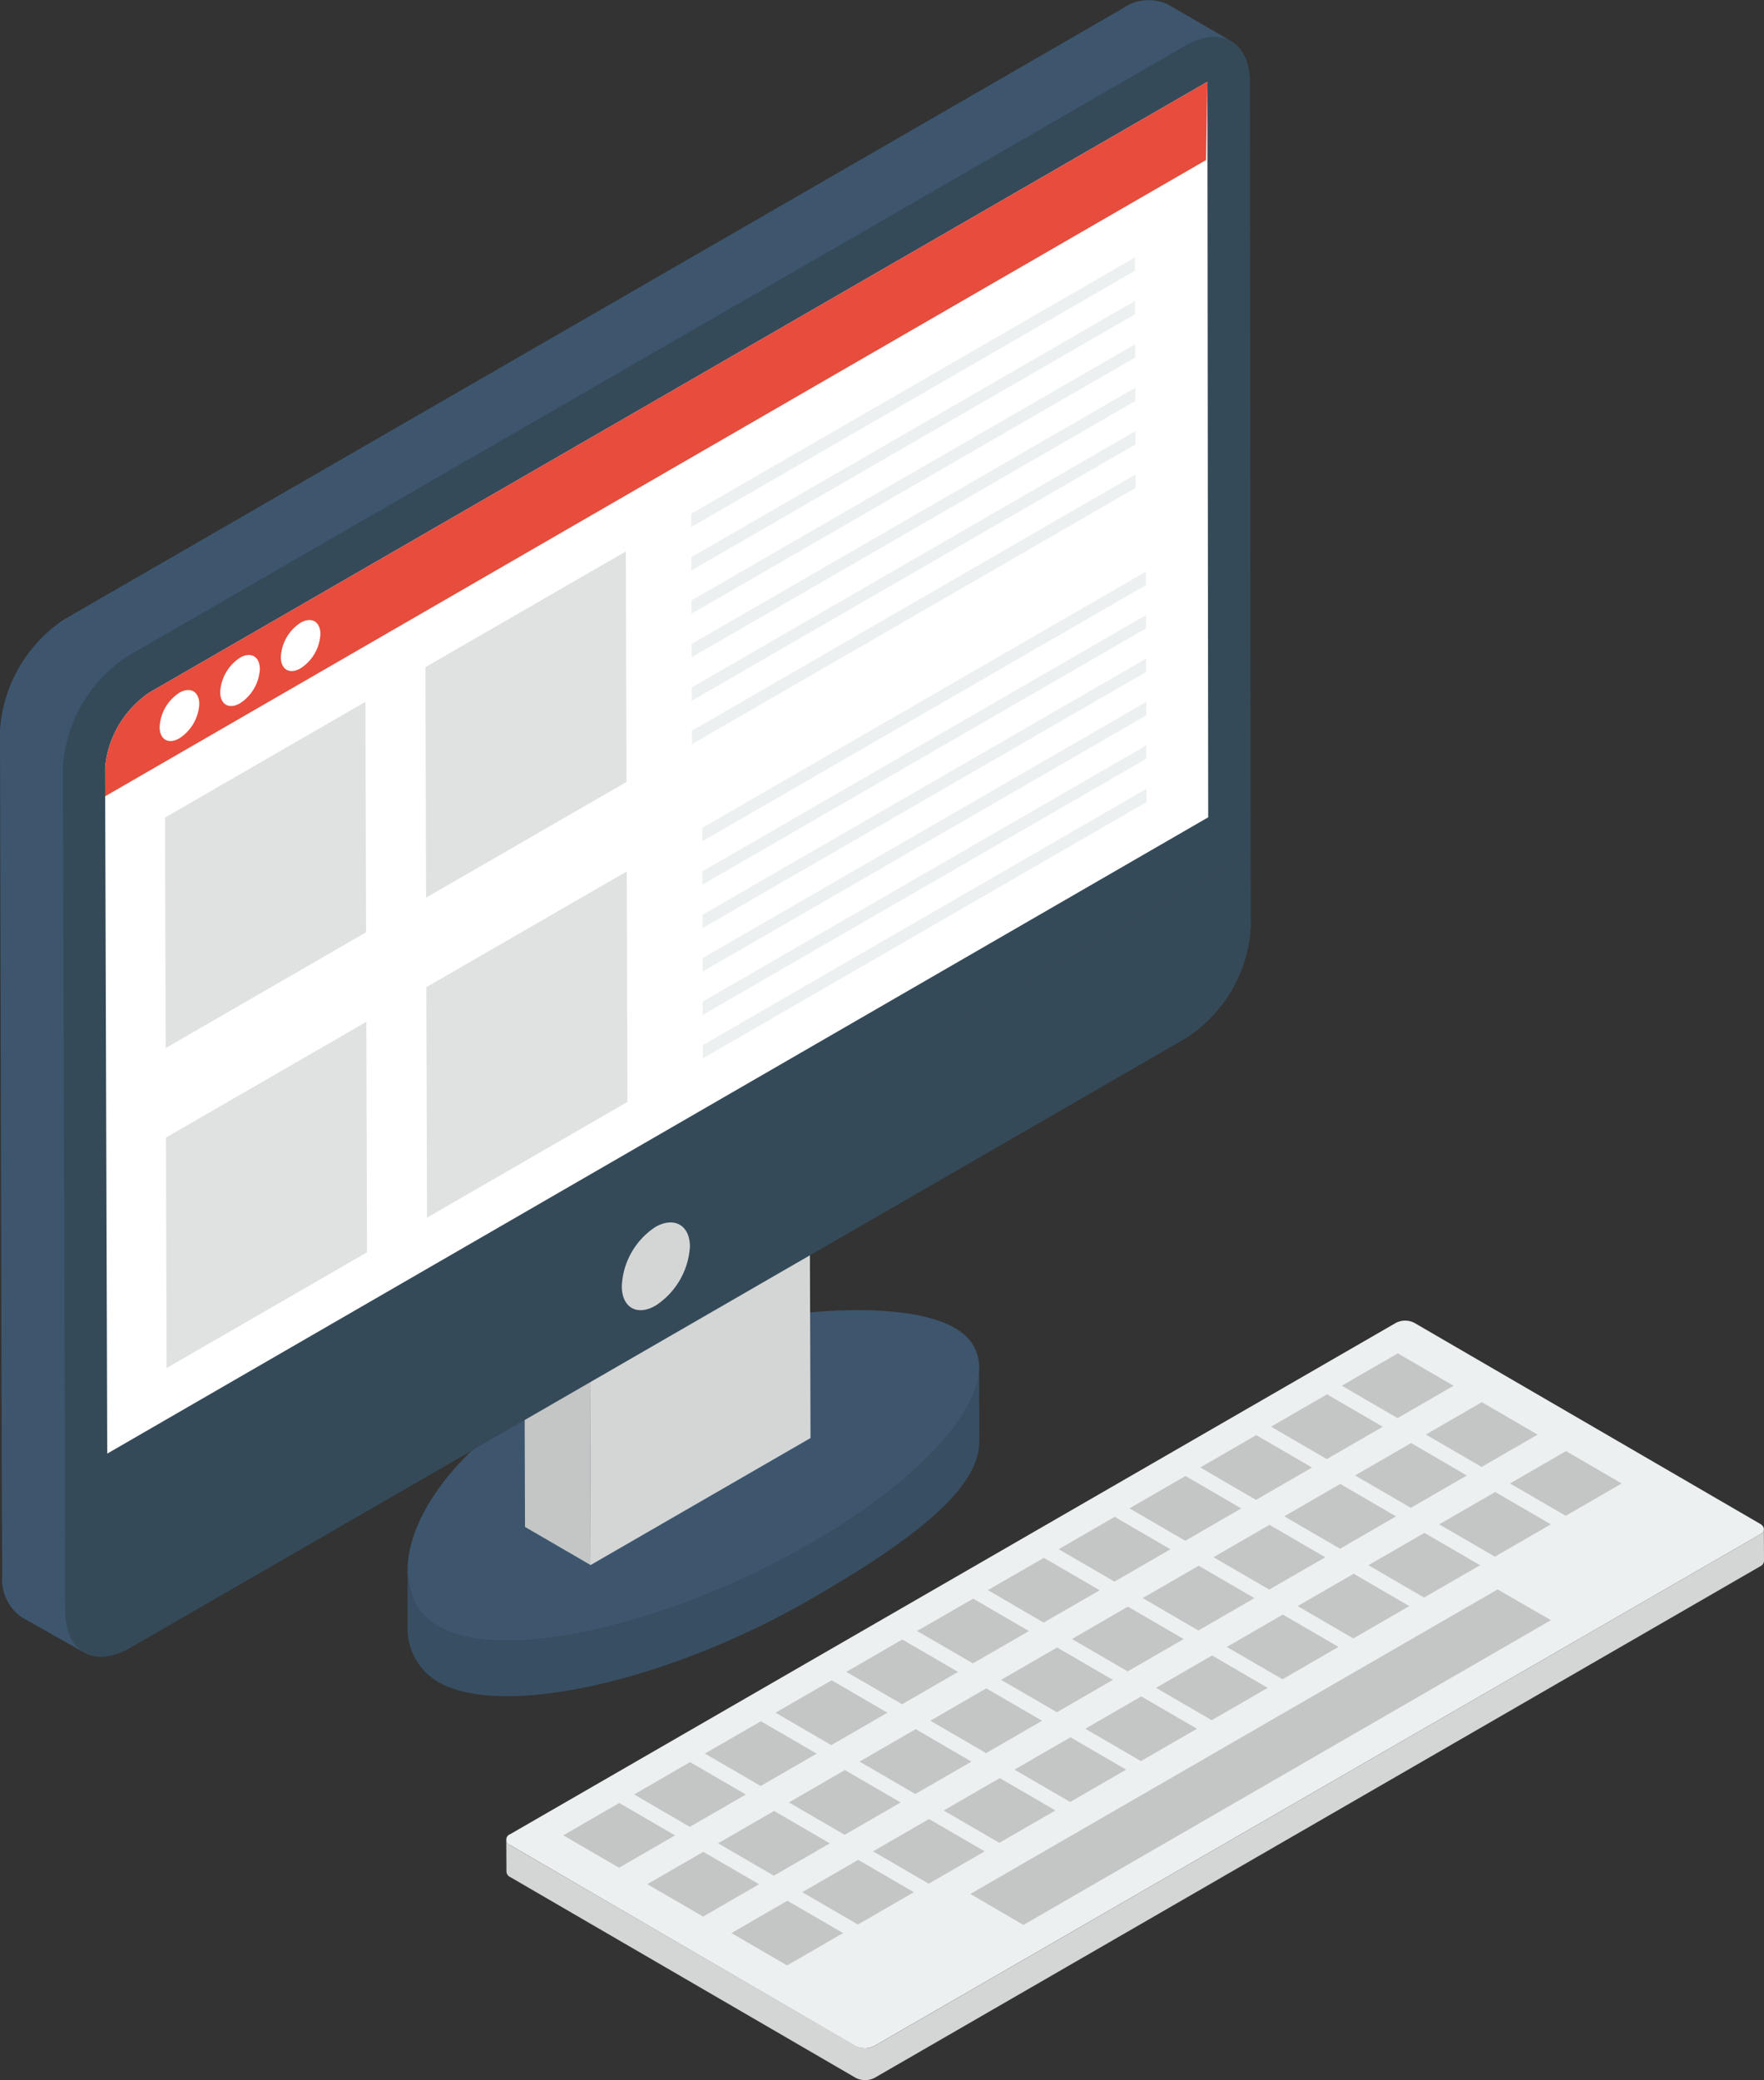 <svg xmlns="http://www.w3.org/2000/svg" width="110.274" height="130" viewBox="0 0 110.274 130">
  <rect x="0" y="0" width="110.274" height="130" fill="#333333" stroke="none"/>
  <g id="rdp" transform="translate(-5.139 -1.497)">
    <g id="Group_12962" data-name="Group 12962" transform="translate(5.139 1.497)">
      <g id="Group_12870" data-name="Group 12870">
        <g id="Group_12854" data-name="Group 12854" transform="translate(31.377 70.182)">
          <path id="Path_1883" data-name="Path 1883" d="M22.215,38.542l-5.489-3.19,13.751-7.939,5.489,3.19Z" transform="translate(-16.726 -27.414)" fill="#4e5161"/>
        </g>
        <g id="Group_12860" data-name="Group 12860" transform="translate(25.478 81.877)">
          <g id="Group_12859" data-name="Group 12859">
            <g id="Group_12856" data-name="Group 12856" transform="translate(0 3.58)">
              <g id="Group_12855" data-name="Group 12855">
                <path id="Path_1884" data-name="Path 1884" d="M14.548,45.752l.006,3.474a3.846,3.846,0,0,0,1.916,3.488c3.964,2.3,14.348-.018,23.284-5.178,6.6-3.808,10.541-6.954,10.533-9.861l-.006-4.621c.008,2.906-3.937,7.2-10.533,11.008-8.937,5.16-19.321,7.481-23.284,5.178a3.846,3.846,0,0,1-1.916-3.488Z" transform="translate(-14.548 -33.054)" fill="#384f63"/>
              </g>
            </g>
            <g id="Group_12858" data-name="Group 12858" transform="translate(0)">
              <g id="Group_12857" data-name="Group 12857">
                <path id="Path_1885" data-name="Path 1885" d="M23.482,36.867c-8.937,5.16-10.949,12.346-7.018,14.631,3.964,2.3,14.348-.018,23.284-5.178,8.9-5.141,12.979-11.167,9.015-13.47-3.932-2.285-16.377-1.124-25.282,4.017Z" transform="translate(-14.548 -31.732)" fill="#3d566e"/>
              </g>
            </g>
          </g>
        </g>
        <g id="Group_12861" data-name="Group 12861" transform="translate(32.766 78.928)">
          <path id="Path_1886" data-name="Path 1886" d="M21.394,49.524l-4.1-2.383-.055-16.5,4.1,2.383Z" transform="translate(-17.239 -30.643)" fill="#c4c6c6"/>
        </g>
        <g id="Group_12862" data-name="Group 12862" transform="translate(36.866 73.372)">
          <path id="Path_1887" data-name="Path 1887" d="M32.5,28.592l.055,16.5L18.808,53.028l-.055-16.5Z" transform="translate(-18.753 -28.592)" fill="#d4d6d6"/>
        </g>
        <g id="Group_12863" data-name="Group 12863" transform="translate(24.436 74.547)">
          <path id="Path_1888" data-name="Path 1888" d="M14.163,42.758,37.794,29.025,42.019,31.8,18.388,45.537Z" transform="translate(-14.163 -29.025)" fill="#eaf0f6"/>
        </g>
        <g id="Group_12864" data-name="Group 12864">
          <path id="Path_1889" data-name="Path 1889" d="M82.112,4.073c-.695-.376-1.213.254-2.313.919L13.787,43.1c-2.229,1.274-3.238,3.939-3.238,6.486L10.354,97.25v4.6c.029,1.274-.681,2.512.043,2.917L9.21,104.1l-2.739-1.549a2.891,2.891,0,0,1-1.187-2.634l-.029-4.573L5.139,47.179A9.026,9.026,0,0,1,9.162,40.2L75.27,2.056a2.849,2.849,0,0,1,2.865-.29Z" transform="translate(-5.139 -1.497)" fill="#3d566e"/>
        </g>
        <g id="Group_12865" data-name="Group 12865" transform="translate(3.926 2.298)">
          <path id="Path_1890" data-name="Path 1890" d="M80.844,53.339,6.734,96.165,6.589,48.031a8.978,8.978,0,0,1,4.052-6.976L76.748,2.908c2.229-1.3,4.052-.261,4.052,2.286Z" transform="translate(-6.589 -2.346)" fill="#354a59"/>
        </g>
        <g id="Group_12866" data-name="Group 12866" transform="translate(6.569 5.113)">
          <path id="Path_1891" data-name="Path 1891" d="M76.525,49.35,7.7,89.116,7.565,46.25a6.38,6.38,0,0,1,2.755-4.689L76.472,3.385Z" transform="translate(-7.565 -3.385)" fill="#fff"/>
        </g>
        <g id="Group_12867" data-name="Group 12867" transform="translate(6.569 5.113)">
          <path id="Path_1892" data-name="Path 1892" d="M76.393,8.274,7.565,48.04V46.25a6.38,6.38,0,0,1,2.755-4.689L76.472,3.385Z" transform="translate(-7.565 -3.385)" fill="#e74c3c"/>
        </g>
        <g id="Group_12868" data-name="Group 12868" transform="translate(4.059 53.291)">
          <path id="Path_1893" data-name="Path 1893" d="M80.76,21.176l.013,4.592a8.88,8.88,0,0,1-4.031,6.982L10.721,70.867c-2.247,1.3-4.062.263-4.07-2.305L6.638,63.97Z" transform="translate(-6.638 -21.176)" fill="#354a59"/>
        </g>
        <g id="Group_12869" data-name="Group 12869" transform="translate(38.871 76.398)">
          <path id="Path_1894" data-name="Path 1894" d="M23.751,31.227A4.742,4.742,0,0,1,21.614,34.9c-1.165.68-2.121.13-2.121-1.214a4.672,4.672,0,0,1,2.121-3.707C22.78,29.333,23.751,29.883,23.751,31.227Z" transform="translate(-19.493 -29.709)" fill="#d4d6d6"/>
        </g>
      </g>
      <g id="Group_12871" data-name="Group 12871" transform="translate(10.316 34.46)">
        <path id="Path_1895" data-name="Path 1895" d="M21.5,25.078l.041,14.407L9.011,46.719,8.97,32.313Z" transform="translate(-8.913 4.32)" fill="#e0e2e2"/>
        <path id="Path_1896" data-name="Path 1896" d="M21.479,17.693,21.519,32.1,8.99,39.334,8.949,24.927Z" transform="translate(-8.949 -8.294)" fill="#e0e2e2"/>
        <path id="Path_1897" data-name="Path 1897" d="M27.49,14.222l.041,14.407L15,35.863l-.041-14.407Z" transform="translate(1.319 -14.222)" fill="#e0e2e2"/>
        <path id="Path_1898" data-name="Path 1898" d="M27.511,21.608l.041,14.407-12.53,7.234-.041-14.407Z" transform="translate(1.355 -1.608)" fill="#e0e2e2"/>
      </g>
      <path id="Path_1899" data-name="Path 1899" d="M48.84,8.44l0,.834L21.1,25.291l0-.834Z" transform="translate(22.119 10.362)" fill="#ecf0f1"/>
      <path id="Path_1900" data-name="Path 1900" d="M48.848,11.446l0,.834L21.109,28.3l0-.834Z" transform="translate(22.134 15.496)" fill="#ecf0f1"/>
      <g id="Group_12872" data-name="Group 12872" transform="translate(43.933 49.296)">
        <path id="Path_1901" data-name="Path 1901" d="M49.1,19.7l0,.834L21.365,36.551l0-.834Z" transform="translate(-21.363 -19.701)" fill="#ecf0f1"/>
      </g>
      <g id="Group_12873" data-name="Group 12873" transform="translate(43.925 46.579)">
        <path id="Path_1902" data-name="Path 1902" d="M49.1,18.7l0,.834L21.362,35.548l0-.834Z" transform="translate(-21.36 -18.698)" fill="#ecf0f1"/>
      </g>
      <g id="Group_12874" data-name="Group 12874" transform="translate(43.917 43.863)">
        <path id="Path_1903" data-name="Path 1903" d="M49.1,17.695l0,.843L21.359,34.554l0-.843Z" transform="translate(-21.357 -17.695)" fill="#ecf0f1"/>
      </g>
      <g id="Group_12875" data-name="Group 12875" transform="translate(43.91 41.155)">
        <path id="Path_1904" data-name="Path 1904" d="M49.1,16.695l0,.834L21.356,33.545l0-.834Z" transform="translate(-21.354 -16.695)" fill="#ecf0f1"/>
      </g>
      <g id="Group_12876" data-name="Group 12876" transform="translate(43.902 38.439)">
        <path id="Path_1905" data-name="Path 1905" d="M49.093,15.692l0,.834L21.354,32.542l0-.834Z" transform="translate(-21.351 -15.692)" fill="#ecf0f1"/>
      </g>
      <g id="Group_12877" data-name="Group 12877" transform="translate(43.894 35.723)">
        <path id="Path_1906" data-name="Path 1906" d="M49.09,14.689l0,.843L21.351,31.548l0-.843Z" transform="translate(-21.348 -14.689)" fill="#ecf0f1"/>
      </g>
      <path id="Path_1907" data-name="Path 1907" d="M48.851,12.446l0,.843L21.112,29.306l0-.843Z" transform="translate(22.139 17.204)" fill="#ecf0f1"/>
      <path id="Path_1908" data-name="Path 1908" d="M48.846,10.443l0,.834L21.107,27.293l0-.834Z" transform="translate(22.129 13.783)" fill="#ecf0f1"/>
      <path id="Path_1909" data-name="Path 1909" d="M48.843,9.44l0,.834L21.1,26.29l0-.834Z" transform="translate(22.124 12.069)" fill="#ecf0f1"/>
      <path id="Path_1910" data-name="Path 1910" d="M48.837,7.437l0,.834L21.1,24.287l0-.834Z" transform="translate(22.114 8.648)" fill="#ecf0f1"/>
      <g id="Group_12957" data-name="Group 12957" transform="translate(31.649 82.534)">
        <g id="Group_12878" data-name="Group 12878" transform="translate(0 13.027)">
          <path id="Path_1911" data-name="Path 1911" d="M16.826,56.2l.011,1.993a.4.4,0,0,0,.227.335l21.618,12.56a1.283,1.283,0,0,0,1.157,0L95.214,39.113a.4.4,0,0,0,.238-.335l-.011-1.993a.4.4,0,0,1-.238.335L39.828,69.094a1.259,1.259,0,0,1-1.146,0L17.064,56.534a.418.418,0,0,1-.238-.335Z" transform="translate(-16.826 -36.786)" fill="#d4d6d6"/>
        </g>
        <g id="Group_12879" data-name="Group 12879">
          <path id="Path_1912" data-name="Path 1912" d="M95.206,45.333,39.825,77.307a1.3,1.3,0,0,1-1.147.013L17.064,64.746a.357.357,0,0,1,0-.672L72.445,32.113a1.257,1.257,0,0,1,1.147,0l21.615,12.56c.316.185.316.488,0,.659Z" transform="translate(-16.826 -31.975)" fill="#ecf0f1"/>
        </g>
        <g id="Group_12956" data-name="Group 12956" transform="translate(3.564 2.045)">
          <g id="Group_12881" data-name="Group 12881" transform="translate(39.819 5.109)">
            <g id="Group_12880" data-name="Group 12880">
              <path id="Path_1913" data-name="Path 1913" d="M32.847,36.639l3.486,2.026,3.5-2.022-3.486-2.026Z" transform="translate(-32.847 -34.617)" fill="#c4c6c6"/>
            </g>
          </g>
          <g id="Group_12883" data-name="Group 12883" transform="translate(22.946 20.936)">
            <g id="Group_12882" data-name="Group 12882">
              <path id="Path_1914" data-name="Path 1914" d="M26.616,42.483,30.1,44.509l3.5-2.022-3.486-2.026Z" transform="translate(-26.616 -40.461)" fill="#c4c6c6"/>
            </g>
          </g>
          <g id="Group_12885" data-name="Group 12885" transform="translate(35.394 7.664)">
            <g id="Group_12884" data-name="Group 12884">
              <path id="Path_1915" data-name="Path 1915" d="M31.212,37.582,34.7,39.609l3.5-2.022L34.715,35.56Z" transform="translate(-31.212 -35.56)" fill="#c4c6c6"/>
            </g>
          </g>
          <g id="Group_12887" data-name="Group 12887" transform="translate(23.781 26.544)">
            <g id="Group_12886" data-name="Group 12886">
              <path id="Path_1916" data-name="Path 1916" d="M26.924,44.558,30.4,46.58l3.509-2.026-3.48-2.022Z" transform="translate(-26.924 -42.532)" fill="#c4c6c6"/>
            </g>
          </g>
          <g id="Group_12889" data-name="Group 12889" transform="translate(28.206 23.993)">
            <g id="Group_12888" data-name="Group 12888">
              <path id="Path_1917" data-name="Path 1917" d="M28.558,43.612l3.48,2.022,3.5-2.022L32.06,41.59Z" transform="translate(-28.558 -41.59)" fill="#c4c6c6"/>
            </g>
          </g>
          <g id="Group_12891" data-name="Group 12891" transform="translate(32.631 21.438)">
            <g id="Group_12890" data-name="Group 12890">
              <path id="Path_1918" data-name="Path 1918" d="M30.192,42.669l3.48,2.022,3.5-2.022-3.48-2.022Z" transform="translate(-30.192 -40.647)" fill="#c4c6c6"/>
            </g>
          </g>
          <g id="Group_12893" data-name="Group 12893" transform="translate(59.182 6.109)">
            <g id="Group_12892" data-name="Group 12892">
              <path id="Path_1919" data-name="Path 1919" d="M40,37.008l3.48,2.022,3.5-2.022L43.5,34.986Z" transform="translate(-39.997 -34.986)" fill="#c4c6c6"/>
            </g>
          </g>
          <g id="Group_12895" data-name="Group 12895" transform="translate(54.757 8.664)">
            <g id="Group_12894" data-name="Group 12894">
              <path id="Path_1920" data-name="Path 1920" d="M38.363,37.952l3.48,2.022,3.5-2.022-3.48-2.022Z" transform="translate(-38.363 -35.93)" fill="#c4c6c6"/>
            </g>
          </g>
          <g id="Group_12926" data-name="Group 12926" transform="translate(13.268 8.162)">
            <g id="Group_12897" data-name="Group 12897" transform="translate(31.803)">
              <g id="Group_12896" data-name="Group 12896">
                <path id="Path_1921" data-name="Path 1921" d="M34.786,37.766l3.486,2.026,3.5-2.022-3.486-2.026Z" transform="translate(-34.786 -35.744)" fill="#c4c6c6"/>
              </g>
            </g>
            <g id="Group_12899" data-name="Group 12899" transform="translate(27.378 2.555)">
              <g id="Group_12898" data-name="Group 12898">
                <path id="Path_1922" data-name="Path 1922" d="M33.152,38.71l3.486,2.026,3.5-2.022-3.486-2.026Z" transform="translate(-33.152 -36.688)" fill="#c4c6c6"/>
              </g>
            </g>
            <g id="Group_12901" data-name="Group 12901" transform="translate(37.063 3.057)">
              <g id="Group_12900" data-name="Group 12900">
                <path id="Path_1923" data-name="Path 1923" d="M36.728,38.895l3.48,2.022,3.5-2.022-3.48-2.022Z" transform="translate(-36.728 -36.873)" fill="#c4c6c6"/>
              </g>
            </g>
            <g id="Group_12903" data-name="Group 12903" transform="translate(13.275 4.612)">
              <g id="Group_12902" data-name="Group 12902">
                <path id="Path_1924" data-name="Path 1924" d="M27.944,39.469,31.431,41.5l3.5-2.022-3.486-2.026Z" transform="translate(-27.944 -37.447)" fill="#c4c6c6"/>
              </g>
            </g>
            <g id="Group_12905" data-name="Group 12905" transform="translate(22.953 5.11)">
              <g id="Group_12904" data-name="Group 12904">
                <path id="Path_1925" data-name="Path 1925" d="M31.518,39.653,35,41.679l3.5-2.022L35.02,37.631Z" transform="translate(-31.518 -37.631)" fill="#c4c6c6"/>
              </g>
            </g>
            <g id="Group_12907" data-name="Group 12907" transform="translate(32.638 5.611)">
              <g id="Group_12906" data-name="Group 12906">
                <path id="Path_1926" data-name="Path 1926" d="M35.094,39.838l3.48,2.022,3.5-2.022L38.6,37.816Z" transform="translate(-35.094 -37.816)" fill="#c4c6c6"/>
              </g>
            </g>
            <g id="Group_12909" data-name="Group 12909" transform="translate(8.85 7.167)">
              <g id="Group_12908" data-name="Group 12908">
                <path id="Path_1927" data-name="Path 1927" d="M26.31,40.413,29.8,42.439l3.5-2.022-3.486-2.026Z" transform="translate(-26.31 -38.391)" fill="#c4c6c6"/>
              </g>
            </g>
            <g id="Group_12911" data-name="Group 12911" transform="translate(18.528 7.664)">
              <g id="Group_12910" data-name="Group 12910">
                <path id="Path_1928" data-name="Path 1928" d="M29.884,40.6l3.486,2.026,3.5-2.022-3.486-2.026Z" transform="translate(-29.884 -38.575)" fill="#c4c6c6"/>
              </g>
            </g>
            <g id="Group_12913" data-name="Group 12913" transform="translate(28.213 8.166)">
              <g id="Group_12912" data-name="Group 12912">
                <path id="Path_1929" data-name="Path 1929" d="M33.46,40.782,36.94,42.8l3.5-2.022-3.48-2.022Z" transform="translate(-33.46 -38.76)" fill="#c4c6c6"/>
              </g>
            </g>
            <g id="Group_12915" data-name="Group 12915" transform="translate(4.425 9.721)">
              <g id="Group_12914" data-name="Group 12914">
                <path id="Path_1930" data-name="Path 1930" d="M24.676,41.356l3.486,2.026,3.5-2.022-3.486-2.026Z" transform="translate(-24.676 -39.334)" fill="#c4c6c6"/>
              </g>
            </g>
            <g id="Group_12917" data-name="Group 12917" transform="translate(14.103 10.219)">
              <g id="Group_12916" data-name="Group 12916">
                <path id="Path_1931" data-name="Path 1931" d="M28.25,41.54l3.486,2.026,3.5-2.022-3.486-2.026Z" transform="translate(-28.25 -39.518)" fill="#c4c6c6"/>
              </g>
            </g>
            <g id="Group_12919" data-name="Group 12919" transform="translate(23.788 10.721)">
              <g id="Group_12918" data-name="Group 12918">
                <path id="Path_1932" data-name="Path 1932" d="M31.826,41.725l3.48,2.022,3.5-2.022L35.329,39.7Z" transform="translate(-31.826 -39.703)" fill="#c4c6c6"/>
              </g>
            </g>
            <g id="Group_12921" data-name="Group 12921" transform="translate(0 12.272)">
              <g id="Group_12920" data-name="Group 12920">
                <path id="Path_1933" data-name="Path 1933" d="M23.042,42.3l3.486,2.026L30.037,42.3l-3.486-2.026Z" transform="translate(-23.042 -40.276)" fill="#c4c6c6"/>
              </g>
            </g>
            <g id="Group_12923" data-name="Group 12923" transform="translate(5.253 15.325)">
              <g id="Group_12922" data-name="Group 12922">
                <path id="Path_1934" data-name="Path 1934" d="M24.982,43.429l3.486,2.026,3.509-2.026L28.491,41.4Z" transform="translate(-24.982 -41.403)" fill="#c4c6c6"/>
              </g>
            </g>
            <g id="Group_12925" data-name="Group 12925" transform="translate(12.176 6.591)">
              <g id="Group_12924" data-name="Group 12924">
                <path id="Path_1935" data-name="Path 1935" d="M63.835,40.1,30.86,59.147l-3.321-1.937L60.5,38.178Z" transform="translate(-27.538 -38.178)" fill="#c4c6c6"/>
              </g>
            </g>
          </g>
          <g id="Group_12928" data-name="Group 12928" transform="translate(49.497 5.607)">
            <g id="Group_12927" data-name="Group 12927">
              <path id="Path_1936" data-name="Path 1936" d="M36.42,36.823l3.486,2.026,3.5-2.022L39.923,34.8Z" transform="translate(-36.42 -34.801)" fill="#c4c6c6"/>
            </g>
          </g>
          <g id="Group_12930" data-name="Group 12930" transform="translate(44.244 2.555)">
            <g id="Group_12929" data-name="Group 12929">
              <path id="Path_1937" data-name="Path 1937" d="M34.481,35.7l3.486,2.026,3.5-2.022-3.486-2.026Z" transform="translate(-34.481 -33.673)" fill="#c4c6c6"/>
            </g>
          </g>
          <g id="Group_12932" data-name="Group 12932" transform="translate(53.922 3.052)">
            <g id="Group_12931" data-name="Group 12931">
              <path id="Path_1938" data-name="Path 1938" d="M38.054,35.879l3.486,2.026,3.5-2.022-3.486-2.026Z" transform="translate(-38.054 -33.857)" fill="#c4c6c6"/>
            </g>
          </g>
          <g id="Group_12934" data-name="Group 12934" transform="translate(48.669)">
            <g id="Group_12933" data-name="Group 12933">
              <path id="Path_1939" data-name="Path 1939" d="M36.115,34.752,39.6,36.778l3.5-2.022L39.617,32.73Z" transform="translate(-36.115 -32.73)" fill="#c4c6c6"/>
            </g>
          </g>
          <g id="Group_12936" data-name="Group 12936" transform="translate(30.969 10.219)">
            <g id="Group_12935" data-name="Group 12935">
              <path id="Path_1940" data-name="Path 1940" d="M29.578,38.526l3.486,2.026,3.5-2.022L33.081,36.5Z" transform="translate(-29.578 -36.504)" fill="#c4c6c6"/>
            </g>
          </g>
          <g id="Group_12955" data-name="Group 12955" transform="translate(0 22.989)">
            <g id="Group_12938" data-name="Group 12938" transform="translate(8.85)">
              <g id="Group_12937" data-name="Group 12937">
                <path id="Path_1941" data-name="Path 1941" d="M21.41,43.242,24.9,45.268l3.5-2.022-3.486-2.026Z" transform="translate(-21.41 -41.219)" fill="#c4c6c6"/>
              </g>
            </g>
            <g id="Group_12940" data-name="Group 12940" transform="translate(4.425 2.555)">
              <g id="Group_12939" data-name="Group 12939">
                <path id="Path_1942" data-name="Path 1942" d="M19.776,44.185l3.486,2.026,3.5-2.022-3.486-2.026Z" transform="translate(-19.776 -42.163)" fill="#c4c6c6"/>
              </g>
            </g>
            <g id="Group_12942" data-name="Group 12942" transform="translate(14.103 3.053)">
              <g id="Group_12941" data-name="Group 12941">
                <path id="Path_1943" data-name="Path 1943" d="M23.35,44.369l3.486,2.026,3.5-2.022-3.486-2.026Z" transform="translate(-23.35 -42.347)" fill="#c4c6c6"/>
              </g>
            </g>
            <g id="Group_12944" data-name="Group 12944" transform="translate(0 5.11)">
              <g id="Group_12943" data-name="Group 12943">
                <path id="Path_1944" data-name="Path 1944" d="M18.142,45.128l3.486,2.026,3.5-2.022-3.486-2.026Z" transform="translate(-18.142 -43.106)" fill="#c4c6c6"/>
              </g>
            </g>
            <g id="Group_12946" data-name="Group 12946" transform="translate(9.678 5.608)">
              <g id="Group_12945" data-name="Group 12945">
                <path id="Path_1945" data-name="Path 1945" d="M21.716,45.312,25.2,47.338l3.5-2.022L25.218,43.29Z" transform="translate(-21.716 -43.29)" fill="#c4c6c6"/>
              </g>
            </g>
            <g id="Group_12948" data-name="Group 12948" transform="translate(19.363 6.109)">
              <g id="Group_12947" data-name="Group 12947">
                <path id="Path_1946" data-name="Path 1946" d="M25.292,45.5l3.48,2.022,3.5-2.022-3.48-2.022Z" transform="translate(-25.292 -43.475)" fill="#c4c6c6"/>
              </g>
            </g>
            <g id="Group_12950" data-name="Group 12950" transform="translate(5.253 8.163)">
              <g id="Group_12949" data-name="Group 12949">
                <path id="Path_1947" data-name="Path 1947" d="M20.082,46.256l3.486,2.026,3.5-2.022-3.486-2.026Z" transform="translate(-20.082 -44.234)" fill="#c4c6c6"/>
              </g>
            </g>
            <g id="Group_12952" data-name="Group 12952" transform="translate(14.937 8.664)">
              <g id="Group_12951" data-name="Group 12951">
                <path id="Path_1948" data-name="Path 1948" d="M23.658,46.441l3.48,2.022,3.5-2.022-3.48-2.022Z" transform="translate(-23.658 -44.419)" fill="#c4c6c6"/>
              </g>
            </g>
            <g id="Group_12954" data-name="Group 12954" transform="translate(10.512 11.219)">
              <g id="Group_12953" data-name="Group 12953">
                <path id="Path_1949" data-name="Path 1949" d="M22.024,47.384l3.48,2.022,3.5-2.022-3.48-2.022Z" transform="translate(-22.024 -45.362)" fill="#c4c6c6"/>
              </g>
            </g>
          </g>
        </g>
      </g>
      <g id="Group_12961" data-name="Group 12961" transform="translate(9.98 38.752)">
        <g id="Group_12958" data-name="Group 12958" transform="translate(0 4.373)">
          <path id="Path_1950" data-name="Path 1950" d="M10.053,17.593c.684-.4,1.248-.079,1.25.707a2.723,2.723,0,0,1-1.242,2.136c-.684.4-1.234.082-1.237-.7A2.713,2.713,0,0,1,10.053,17.593Z" transform="translate(-8.825 -17.422)" fill="#fff"/>
        </g>
        <g id="Group_12959" data-name="Group 12959" transform="translate(3.786 2.186)">
          <path id="Path_1951" data-name="Path 1951" d="M11.456,16.784c.684-.4,1.243-.077,1.245.71a2.713,2.713,0,0,1-1.237,2.133c-.684.4-1.239.084-1.241-.7a2.722,2.722,0,0,1,1.233-2.141Z" transform="translate(-10.223 -16.615)" fill="#fff"/>
        </g>
        <g id="Group_12960" data-name="Group 12960" transform="translate(7.576)">
          <path id="Path_1952" data-name="Path 1952" d="M12.851,15.977c.684-.4,1.243-.077,1.245.71a2.713,2.713,0,0,1-1.237,2.133c-.684.4-1.234.082-1.237-.7A2.713,2.713,0,0,1,12.851,15.977Z" transform="translate(-11.622 -15.807)" fill="#fff"/>
        </g>
      </g>
    </g>
  </g>
</svg>
